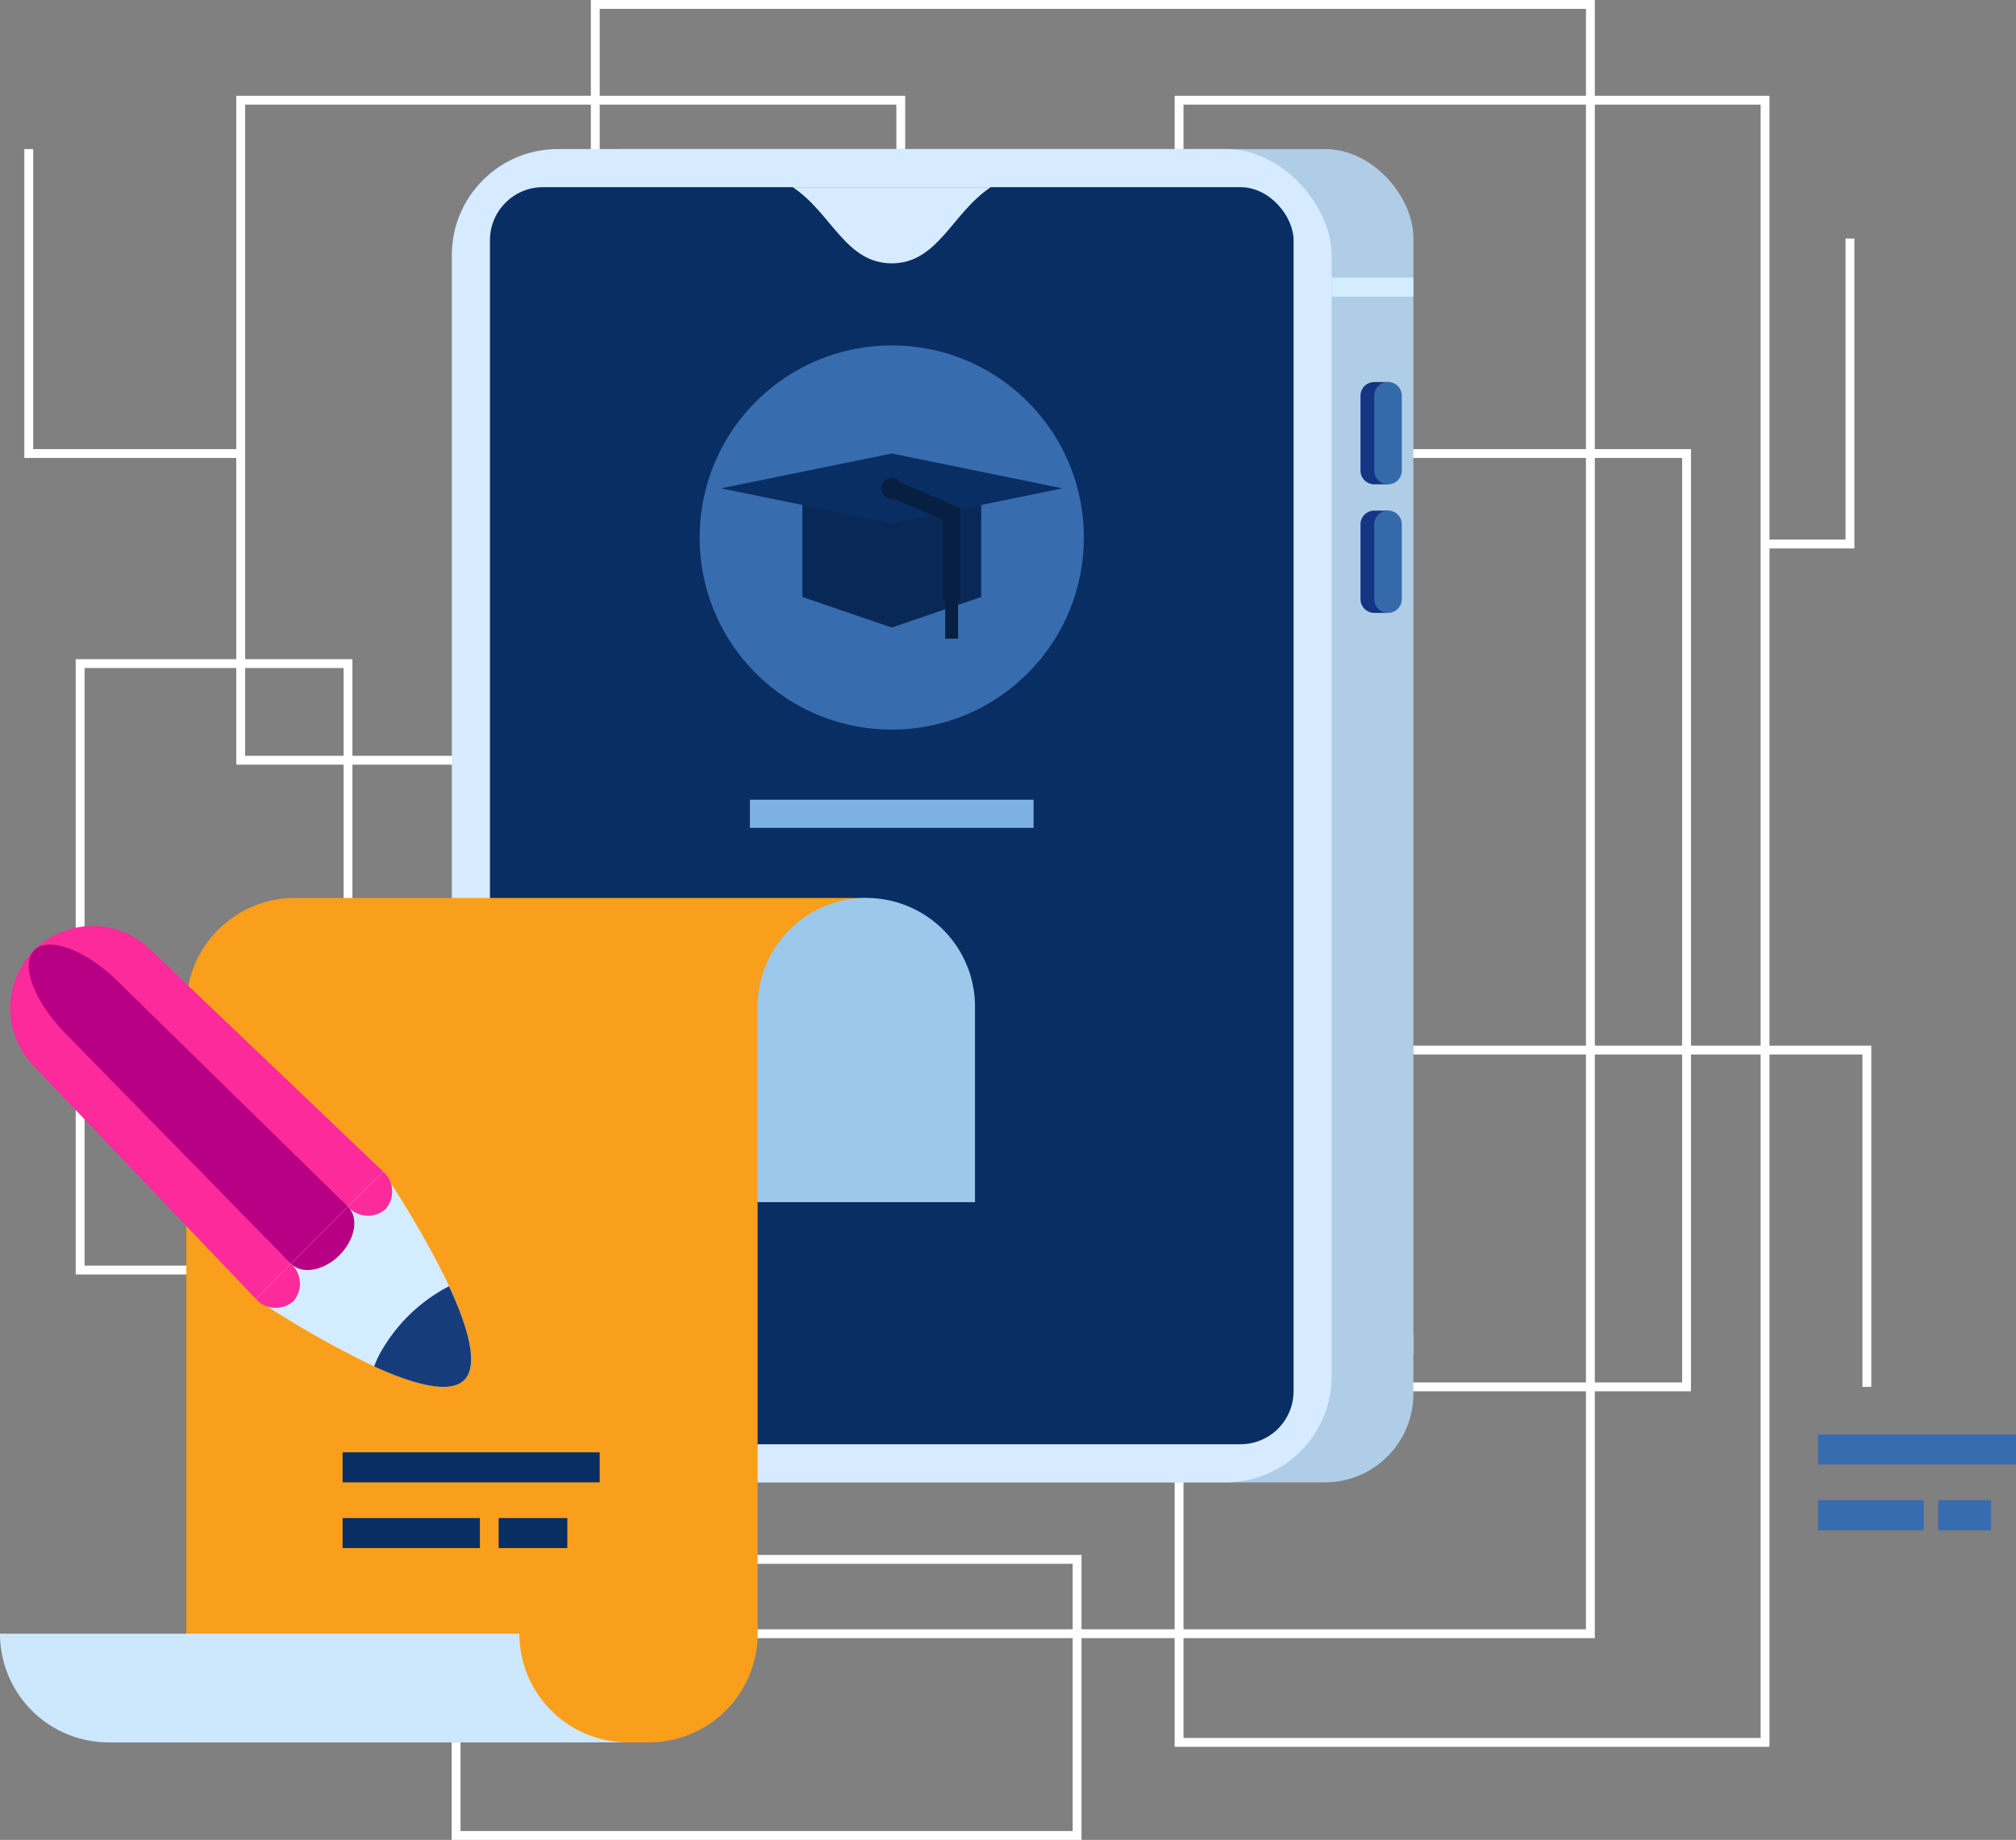 <svg xmlns="http://www.w3.org/2000/svg" width="113.998" height="104.05" viewBox="0 0 113.998 104.05">
  <rect x="0" y="0" width="113.998" height="104.05" fill="#808080" stroke="none"/>
  <g id="Group_179235" data-name="Group 179235" transform="translate(-85.413 -138.27)">
    <rect id="Rectangle_162873" data-name="Rectangle 162873" width="20.065" height="52.783" transform="translate(160.716 163.918)" fill="none" stroke="#fff" stroke-miterlimit="10" stroke-width="0.5"/>
    <rect id="Rectangle_162874" data-name="Rectangle 162874" width="15.148" height="34.297" transform="translate(89.944 175.798)" fill="none" stroke="#fff" stroke-miterlimit="10" stroke-width="0.5"/>
    <rect id="Rectangle_162875" data-name="Rectangle 162875" width="35.115" height="15.612" transform="translate(111.204 226.458)" fill="none" stroke="#fff" stroke-miterlimit="10" stroke-width="0.5"/>
    <rect id="Rectangle_162876" data-name="Rectangle 162876" width="33.136" height="92.871" transform="translate(152.085 143.937)" fill="none" stroke="#fff" stroke-miterlimit="10" stroke-width="0.5"/>
    <rect id="Rectangle_162877" data-name="Rectangle 162877" width="37.326" height="37.326" transform="translate(99.023 143.937)" fill="none" stroke="#fff" stroke-miterlimit="10" stroke-width="0.5"/>
    <rect id="Rectangle_162878" data-name="Rectangle 162878" width="56.271" height="92.141" transform="translate(119.073 138.52)" fill="none" stroke="#fff" stroke-miterlimit="10" stroke-width="0.5"/>
    <rect id="Rectangle_162879" data-name="Rectangle 162879" width="4.619" height="1.077" transform="translate(160.716 213.754)" fill="#d4ecff"/>
    <g id="Group_179226" data-name="Group 179226" transform="translate(110.962 146.699)">
      <rect id="Rectangle_162880" data-name="Rectangle 162880" width="49.753" height="75.403" rx="5" transform="translate(4.619 0)" fill="#afcde6"/>
      <rect id="Rectangle_162881" data-name="Rectangle 162881" width="49.753" height="75.403" rx="6" transform="translate(0 0)" fill="#d6ebff"/>
      <rect id="Rectangle_162882" data-name="Rectangle 162882" width="45.442" height="71.091" rx="3" transform="translate(2.156 2.156)" fill="#092e63"/>
      <rect id="Rectangle_162883" data-name="Rectangle 162883" width="16.041" height="1.593" transform="translate(16.856 36.796)" fill="#7db1e3"/>
      <circle id="Ellipse_626" data-name="Ellipse 626" cx="10.865" cy="10.865" r="10.865" transform="translate(9.511 21.969) rotate(-45)" fill="#376cae"/>
      <g id="Group_179223" data-name="Group 179223" transform="translate(15.221 17.218)">
        <path id="Path_62472" data-name="Path 62472" d="M237.923,230.565l-5.055,1.728-5.055-1.728v-6.143h10.111Z" transform="translate(-223.212 -222.45)" fill="#082957"/>
        <path id="Path_62473" data-name="Path 62473" d="M223.029,222.176l-9.656-1.972,9.656-1.972,9.656,1.972Z" transform="translate(-213.374 -218.233)" fill="#092e63"/>
        <path id="Path_62474" data-name="Path 62474" d="M243,223.15a.594.594,0,1,1-.594-.594A.594.594,0,0,1,243,223.15Z" transform="translate(-232.752 -221.178)" fill="#061f42"/>
        <path id="Path_62475" data-name="Path 62475" d="M243.679,224.421l3.389,1.448v4.843" transform="translate(-234.023 -222.45)" fill="none" stroke="#061f42" stroke-miterlimit="10" stroke-width="1"/>
        <path id="Path_62476" data-name="Path 62476" d="M253.9,245.713h-.725v-2.154a.363.363,0,0,1,.363-.363h0a.363.363,0,0,1,.363.363Z" transform="translate(-240.496 -235.242)" fill="#061f42"/>
      </g>
      <path id="Path_62477" data-name="Path 62477" d="M231.7,175.265c2.614,0,3.4-2.844,5.6-4.307H226.1C228.3,172.422,229.087,175.265,231.7,175.265Z" transform="translate(-206.824 -168.802)" fill="#d6ebff"/>
      <rect id="Rectangle_162884" data-name="Rectangle 162884" width="4.619" height="1.077" transform="translate(49.753 7.271)" fill="#d4ecff"/>
      <g id="Group_179224" data-name="Group 179224" transform="translate(51.383 13.175)">
        <path id="Path_62478" data-name="Path 62478" d="M326.872,206.32v4.23a.778.778,0,0,0,.778.778h.778v-5.785h-.778A.778.778,0,0,0,326.872,206.32Z" transform="translate(-326.872 -205.542)" fill="#143584"/>
        <path id="Path_62479" data-name="Path 62479" d="M330.092,211.327h0a.778.778,0,0,1-.778-.778v-4.23a.778.778,0,0,1,.778-.778h0a.778.778,0,0,1,.778.778v4.23A.778.778,0,0,1,330.092,211.327Z" transform="translate(-328.536 -205.542)" fill="#346aaa"/>
      </g>
      <g id="Group_179225" data-name="Group 179225" transform="translate(51.383 20.446)">
        <path id="Path_62480" data-name="Path 62480" d="M326.872,229.141v4.23a.778.778,0,0,0,.778.778h.778v-5.785h-.778A.778.778,0,0,0,326.872,229.141Z" transform="translate(-326.872 -228.363)" fill="#143584"/>
        <path id="Path_62481" data-name="Path 62481" d="M330.092,234.148h0a.778.778,0,0,1-.778-.778v-4.23a.778.778,0,0,1,.778-.778h0a.778.778,0,0,1,.778.778v4.23A.778.778,0,0,1,330.092,234.148Z" transform="translate(-328.536 -228.363)" fill="#346aaa"/>
      </g>
    </g>
    <g id="Group_179232" data-name="Group 179232" transform="translate(85.413 189.051)">
      <path id="Path_62482" data-name="Path 62482" d="M144.638,344.871H118.483V303.261a6.146,6.146,0,0,1,6.146-6.146h32.305l-6.146,17.205v24.4A6.15,6.15,0,0,1,144.638,344.871Z" transform="translate(-107.946 -297.115)" fill="#fa9f1c"/>
      <g id="Group_179231" data-name="Group 179231" transform="translate(19.372 31.352)">
        <g id="Group_179230" data-name="Group 179230">
          <g id="Group_179227" data-name="Group 179227">
            <rect id="Rectangle_162885" data-name="Rectangle 162885" width="14.538" height="1.699" fill="#092e63"/>
          </g>
          <g id="Group_179228" data-name="Group 179228" transform="translate(0 3.717)">
            <rect id="Rectangle_162886" data-name="Rectangle 162886" width="7.765" height="1.699" fill="#092e63"/>
          </g>
          <g id="Group_179229" data-name="Group 179229" transform="translate(8.826 3.717)">
            <rect id="Rectangle_162887" data-name="Rectangle 162887" width="3.883" height="1.699" fill="#092e63"/>
          </g>
        </g>
      </g>
      <path id="Path_62483" data-name="Path 62483" d="M91.559,433.858a6.146,6.146,0,0,1-6.146-6.146h29.37a6.146,6.146,0,0,0,6.146,6.146Z" transform="translate(-85.413 -386.102)" fill="#cde8fd"/>
      <path id="Rectangle_162888" data-name="Rectangle 162888" d="M6.146,0h0a6.146,6.146,0,0,1,6.146,6.146V17.205a0,0,0,0,1,0,0H0a0,0,0,0,1,0,0V6.146A6.146,6.146,0,0,1,6.146,0Z" transform="translate(42.842)" fill="#9cc8eb"/>
    </g>
    <g id="Group_179233" data-name="Group 179233" transform="translate(85.991 190.637)">
      <path id="Path_62484" data-name="Path 62484" d="M88.594,303.46h0a4.661,4.661,0,0,1,6.513-.076l13.211,12.6-7.2,7.2-12.6-13.211A4.661,4.661,0,0,1,88.594,303.46Z" transform="translate(-87.228 -302.094)" fill="#fd2a9b"/>
      <path id="Path_62485" data-name="Path 62485" d="M90.834,305.706h0c.8-.8,2.886-.028,4.694,1.743l13.043,12.771-3.224,3.224L92.576,310.4C90.806,308.592,90.032,306.508,90.834,305.706Z" transform="translate(-89.47 -304.34)" fill="#b80084"/>
      <path id="Path_62486" data-name="Path 62486" d="M130.822,352.892l7.2-7.2s.838,1.235,1.827,2.918c.633,1.075,1.323,2.332,1.9,3.564,1.052,2.264,1.71,4.454.863,5.3-.825.825-2.906.23-5.1-.766A54.058,54.058,0,0,1,130.822,352.892Z" transform="translate(-116.932 -331.802)" fill="#d4ecff"/>
      <path id="Path_62487" data-name="Path 62487" d="M151.816,370.573a5.633,5.633,0,0,1,.473-.982,9.387,9.387,0,0,1,3.76-3.553c1.052,2.264,1.71,4.454.863,5.3C156.088,372.164,154.006,371.569,151.816,370.573Z" transform="translate(-131.237 -345.664)" fill="#163c7b"/>
      <path id="Path_62488" data-name="Path 62488" d="M149.3,347.812a1.508,1.508,0,0,0-.133-2.12l-1.988,1.988A1.508,1.508,0,0,0,149.3,347.812Z" transform="translate(-128.077 -331.801)" fill="#fd2a9b"/>
      <path id="Path_62489" data-name="Path 62489" d="M132.94,364.17a1.508,1.508,0,0,0-.133-2.12l-1.988,1.988A1.509,1.509,0,0,0,132.94,364.17Z" transform="translate(-116.931 -342.947)" fill="#fd2a9b"/>
      <path id="Path_62490" data-name="Path 62490" d="M139.8,354.669c.89-.891,1.108-2.117.486-2.739l-3.224,3.224C137.681,355.777,138.907,355.56,139.8,354.669Z" transform="translate(-121.182 -336.052)" fill="#b80084"/>
    </g>
    <path id="Path_62491" data-name="Path 62491" d="M90.518,164.192V181.41H102.5" transform="translate(-3.478 -17.492)" fill="none" stroke="#fff" stroke-miterlimit="10" stroke-width="0.5"/>
    <path id="Path_62492" data-name="Path 62492" d="M336.253,324.115h25.642v19.048" transform="translate(-170.918 -126.461)" fill="none" stroke="#fff" stroke-miterlimit="10" stroke-width="0.5"/>
    <path id="Path_62493" data-name="Path 62493" d="M398.669,197.348h4.8V180.071" transform="translate(-213.447 -28.312)" fill="none" stroke="#fff" stroke-miterlimit="10" stroke-width="0.5"/>
    <g id="Group_179234" data-name="Group 179234" transform="translate(188.215 219.394)">
      <rect id="Rectangle_162889" data-name="Rectangle 162889" width="11.196" height="1.699" transform="translate(0 0)" fill="#376cae"/>
      <rect id="Rectangle_162890" data-name="Rectangle 162890" width="5.98" height="1.699" transform="translate(0 3.717)" fill="#376cae"/>
      <rect id="Rectangle_162891" data-name="Rectangle 162891" width="2.99" height="1.699" transform="translate(6.797 3.717)" fill="#376cae"/>
    </g>
  </g>
</svg>
